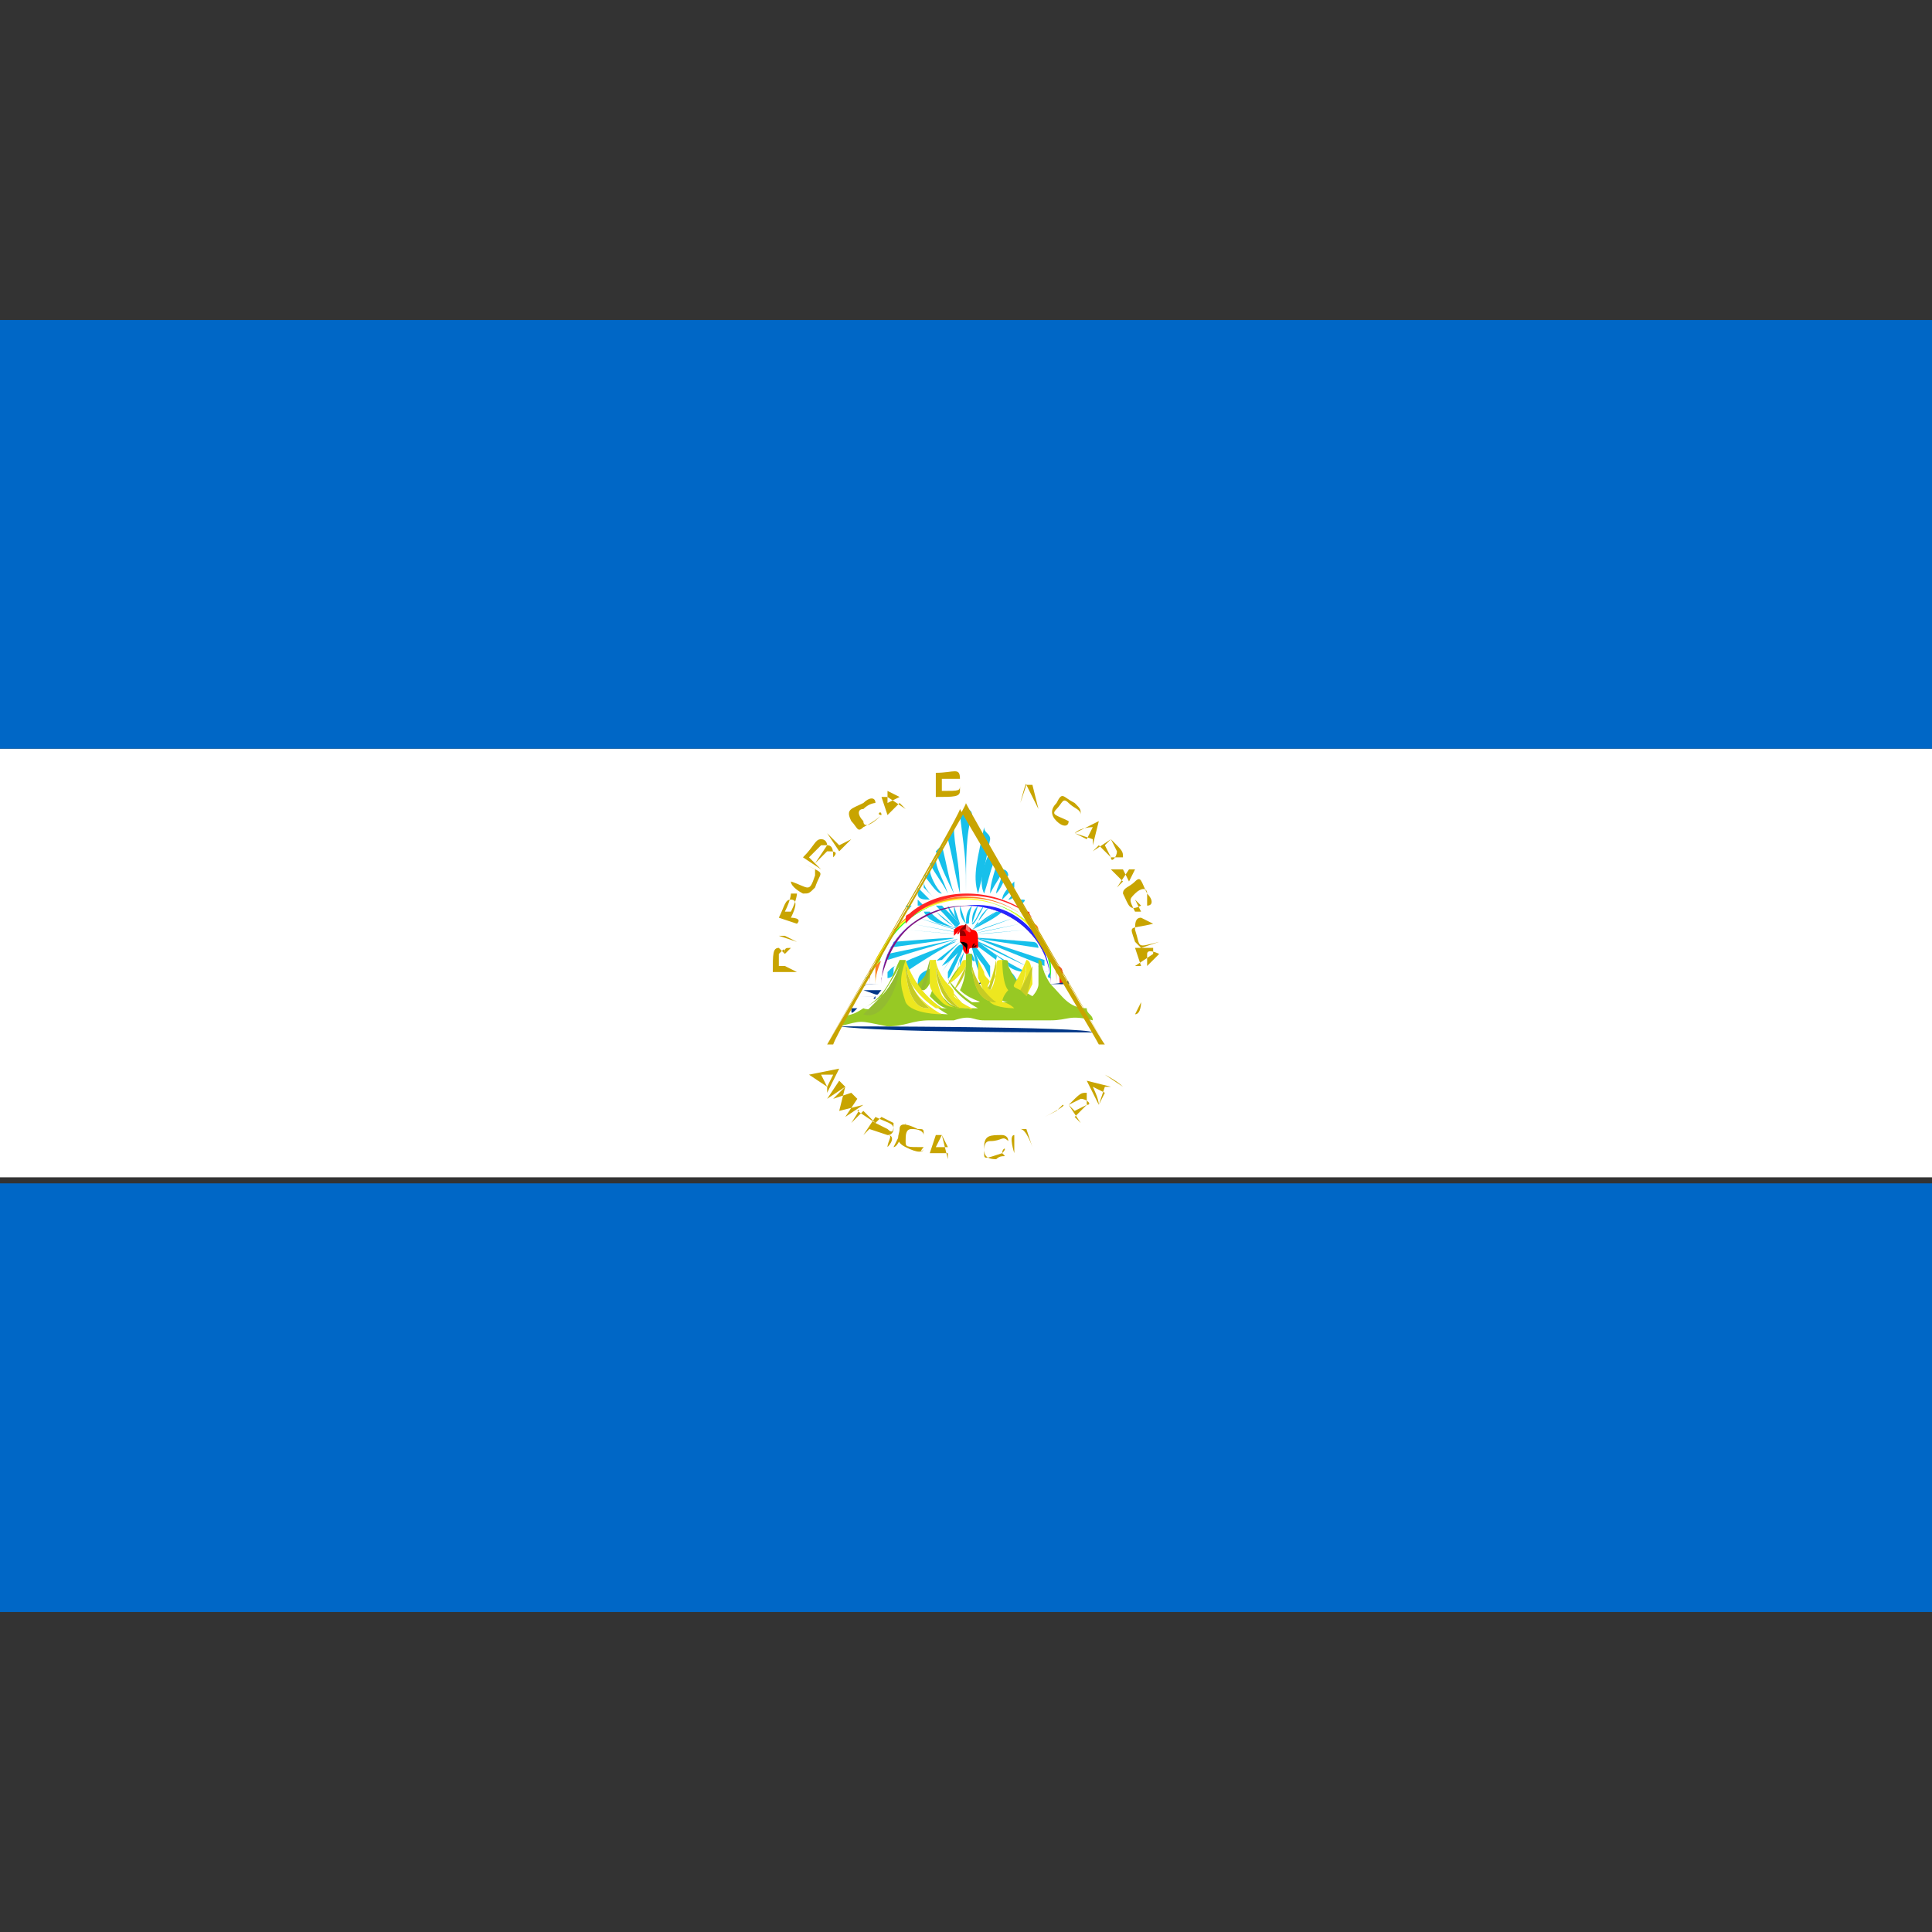 <svg id="Layer_1" xmlns="http://www.w3.org/2000/svg" viewBox="0 0 32 32"><rect x="0" y="0" width="32" height="32" fill="#333333" stroke="none"/><style>.st0{fill:#fff}.st1{fill:#0067c6}.st2{fill:#17c0eb}.st8{fill:#ff7d26}.st9{fill:#ff2626}.st10{fill:#003687}.st11{fill:#97c924}.st12{fill:#ede71f}.st13{fill:#c6cb24}.st14{fill:#93bc30}.st15{fill:red}.st19{fill:#c8a400}</style><path class="st0" d="M32 12.4v7.1H0v-7.1h32z"/><path class="st1" d="M0 5.3h32v7.1H0zM0 19.6h32v7.1H0z"/><path class="st0" d="M16 13.4l-2.3 3.9h4.6c-.1-.1-2.2-3.8-2.3-3.9z"/><path class="st2" d="M16.4 15c-.1 0-.1 0 0 0-.1.1-.2.2-.2.3-.1.1-.1.1.2-.3zM16.1 15c-.1.1-.1.2-.1.3.1 0 0 0 .1-.3z"/><path class="st2" d="M16.3 15s-.1 0 0 0c-.1.1-.1.2-.2.3 0 0 0 .1.2-.3zM16.2 15c-.1.1-.1.2-.1.3l.1-.3zM15.8 15c0 .1 0 .2.1.3l-.1-.3zM16 15.3V15v.3zM16 15c-.1 0-.1 0 0 0v0zM15.9 15c0 .1 0 .2.1.3l-.1-.3zM16.4 15.1c0-.1 0-.1 0 0l-.3.3.3-.3zM17 15.4c-1.2.1-1 .1 0 0z"/><path class="st2" d="M16.8 15.2c-.1 0-.1 0 0 0-.9.3-.8.3 0 0zM16.9 15.3s-.1 0 0 0c-1 .2-.9.2 0 0zM16.1 15.4c.2-.1.4-.2.5-.3h-.1l-.4.3z"/><path class="st2" d="M16.5 15.1c-.2.1-.3.2-.4.3l.4-.3zM15.9 15.3l-.3-.3h-.1c.4.4.3.4.4.3zM14.8 15.6s0 .1-.1.1c1.5-.2 1.4-.2.1-.1zM15 15.4c-.1.1-.1.1 0 0 1.2.1 1.1.1 0 0zM15.9 15.6c-.5.4-.4.3-.3.3l.3-.3z"/><path class="st2" d="M14.7 15.8v.1c1.6-.5 1.5-.4 0-.1z"/><path class="st2" d="M15.2 15.2s0 .1 0 0c1 .3.9.3 0 0zM15.8 15.6c-1 .4-.8.3-.8.4v.1c.9-.6.9-.5.8-.5zM15.9 15.4z"/><path class="st2" d="M17.1 15.6c0-.1 0-.1 0 0-1.3-.1-1.2-.1 0 0zM15.9 15.4s-.1 0 0 0c-.3-.1-.4-.2-.5-.3h-.1c.1.2.3.2.6.3z"/><path class="st2" d="M15.5 15.1c-.1 0-.1 0 0 0 .1.1.2.2.4.3-.1 0 0 0-.4-.3zM15.6 15c0 .1.1.2.2.3.1 0 .1.1-.2-.3zM15.9 15.4zM15.7 15c0 .1.1.2.2.3l-.2-.3zM15.1 15.3s-.1.1 0 0c1.1.2 1 .2 0 0zM16.6 17.1h0zM16.4 17.1h.1-.1zM16.9 17.1h0zM16.2 17.1h.1-.1zM17.4 17.1h0zM17.7 17.1zM14.5 17.1h0zM15.2 17.1h0zM14.9 17.1h0zM15.9 17.1h.1-.1zM17.8 16.9h-.3.3zM15.5 17.1h.1-.1zM15.7 17.1h.1-.1zM17 17h-.2.2zM14.3 16.5h0zM16.5 17h-.1.1zM16.7 17h-.1.1zM17.2 15.7s0-.1-.1-.1c-1.3-.1-1.2-.1.1.1zM14.7 16.2c0 .1 0 .1 0 0zM14.7 16.3zM16.7 16.9h-.1.1zM16 16.9h.1-.1zM17.2 16.9zM17 16.9h-.2.2zM17.2 17zM17.8 17h-.2.2zM16.3 16.9h-.1.1zM15.8 14.8c-.1-.3-.1-.4-.2-.8l-.1.1c.1.3.2.5.3.7zM15.9 14.8c0-.5-.1-.8-.1-1.1 0 .1-.1.1-.1.2.1.4.1.5.2.9zM17.5 17.2c-.1 0-.1 0 0 0zM16 14.8c0-.6 0-1 .1-1.3 0-.1-.1-.1-.1-.1s0 .1-.1.1c.1.8.1.8.1 1.3zM17.6 16.3s.1 0 0 0c0-.1.1-.1 0-.1v.1zM16.2 14.8c.1-.4.1-.4.2-.9 0-.1-.1-.1-.1-.2-.1.5-.2.8-.1 1.1-.1 0-.1 0 0 0zM15.4 14.9l-.2-.2v.1c0 .1.1.1.2.1-.1 0 0 0 0 0zM15.7 14.8c-.1-.3-.2-.4-.2-.6 0 0 0 .1-.1.1.1.2.2.3.3.5zM15.6 14.8c-.1-.1-.2-.3-.2-.4 0 0 0 .1-.1.1.1.1.2.3.3.3zM16.7 14.9c.1 0 .1-.1.1-.1v-.1c0 .1-.1.2-.1.2zM16.9 15c.1-.1.1-.1 0-.1 0 0-.1 0 0 .1-.1 0-.1 0 0 0zM17 15.1s0-.1 0 0c-.1-.1-.1-.1-.1 0h.1zM16.5 14.8c.1-.1.1-.2.2-.3 0 0 0-.1-.1-.1 0 .2-.1.3-.1.4-.1 0 0 0 0 0zM16.6 14.9l.2-.2v-.1c-.1.1-.2.2-.2.3z"/><path class="st2" d="M16.4 14.8c.1-.2.2-.3.2-.4 0 0 0-.1-.1-.1 0 .1-.1.3-.1.5-.1 0-.1 0 0 0zM15.5 14.9c-.1-.1-.2-.2-.2-.3v.1l.2.2zM14.1 16.6zM14.1 16.7zM14.2 16.7c-.1 0-.1 0 0 0-.1 0 0 0 0 0zM14.1 16.6h0zM14.1 16.7h0zM14.1 16.7zM15.3 15l-.1-.1v.1h.1c-.1 0-.1 0 0 0zM14.4 16.1s0 .1-.1.1h.1c0-.1.1-.1 0-.1zM14.2 16.6zM15.1 15H15c.1.1 0 .1.1 0zM15 15.1c0 .1 0 .1 0 0zM14.3 16.3s.1 0 0 0c.1 0 0 0 0 0zM14.3 16.3zM17.4 16.1c-.1 0-.1 0-.2-.1 0 0 0 .1.2.1-.1.1 0 .1 0 .1v-.1zM16.1 15.7c.1.2.2.3.3.4V16c-.3-.4-.2-.3-.3-.3z"/><path class="st2" d="M16.5 15.9c0-.1.1 0-.3-.3 0 .1-.1 0 .3.3zM16.1 15.7c.1.1.2.3.3.5v-.1c-.3-.5-.3-.4-.3-.4zM17.3 16v-.1c-1.5-.5-1.5-.5 0 .1z"/><path class="st2" d="M17 16s0-.1 0 0c-1.1-.5-1.1-.6 0 0zM17.7 16.3zM16.1 15.7l.2.6v-.1c-.2-.6-.2-.5-.2-.5zM16 15.6s0-.1-.3.5v.1c0 .1.3-.6.3-.6z"/><path class="st2" d="M15.8 16.3c0-.1 0-.1 0 0 .2-.8.2-.9 0 0z"/><path class="st2" d="M15.6 16.1c.4-.6.5-.7 0 0zM15.7 16.3zM16.1 15.9s.1.1 0-.1c-.1 0-.1-.1 0 .1zM16.1 15.7c.1.4.1.4.2.5-.2-.6-.2-.5-.2-.5zM14.7 16.2s.1 0 .1-.1 0-.1.1-.1c-.1 0-.1 0-.2.1v.1zM17.6 16.5h.2-.2zM17.7 16.5h-.1.1zM17.7 16.6h.2-.2zM17.8 16.4c-.1 0-.1 0 0 0-.1 0-.1 0 0 0-.1 0-.1 0 0 0zM17.6 16.5zM17.8 16.4c-.1 0-.1 0 0 0-.1 0-.1 0 0 0z"/><path class="st2" d="M15 16c.1.1.1.1 0 0 1.2-.6 1.1-.6 0 0zM16 15.7c0-.1 0 0-.1.3v-.1l.1-.2zM15.2 16.3c.1 0 0 0 .2-.1 0-.1.1-.1.1-.2-.2.1-.3.1-.3.3-.1-.1-.1-.1 0 0z"/><path class="st2" d="M15.6 16c.2-.1.3-.3.4-.3-.1-.1-.1-.1-.4.3zM16 15.8v0zM16.9 16.3c0-.1 0-.1 0 0-.1-.1-.1-.2-.2-.2 0 .1 0 .1.1.2h.1zM17 16.1c-.2-.1-.4-.2-.8-.5l.4.3s.1 0 .1.1c0 0 .1.1.3.1-.1 0 0 0 0 0zM16.3 14.8c.1-.3.1-.4.2-.6l-.1-.1c-.1.2-.2.5-.1.7-.1 0-.1 0 0 0zM15.4 17.3h.2-.2zM14.6 17.2c-.1 0-.1 0 0 0zM15.8 17.2zM16.2 17.2zM15.2 17.3h0zM15.7 17.2zM16.3 17.2zM16.6 17.2c-.1 0-.1 0 0 0zM15.1 17.2zM14.7 17.3h0zM14.8 17.2zM15.5 17.2c-.1 0-.1 0 0 0zM15.6 17.2zM16.5 17.3h.2-.2zM16.2 17.3h.1-.1zM16.7 17.3h.1-.1zM16.8 17.2zM15.2 17.2zM16 17.2c-.1 0 0 0 0 0zM15.9 17.3h.1-.1zM15.7 17.3h.1-.1zM17.4 17.3zM17.2 17.3z"/><path d="M15.3 15.2c.9-.5 2 0 2.1 1v.1c0-.7-.6-1.3-1.4-1.3-.8 0-1.4.6-1.4 1.3v-.1c.1-.4.3-.8.7-1z" fill="#801380"/><path d="M16 15c.8 0 1.4.6 1.4 1.3 0-.8-.6-1.4-1.4-1.3-.8 0-1.4.6-1.4 1.3 0-.8.7-1.3 1.4-1.3z" fill="#2626ff"/><path d="M16 14.9c.8 0 1.4.6 1.4 1.3 0-.7-.6-1.3-1.4-1.3-.8 0-1.4.6-1.4 1.3 0-.7.6-1.3 1.4-1.3z" fill="#26d4ff"/><path d="M16 14.9c.8 0 1.4.6 1.4 1.3.1-.7-.6-1.3-1.4-1.3-.8 0-1.5.6-1.5 1.3.1-.7.7-1.3 1.5-1.3z" fill="#26ff26"/><path d="M14.5 16.3c0-.8.7-1.4 1.5-1.4s1.5.6 1.5 1.4c0-.1 0-.3-.1-.4-.1-.2-.2-.3-.3-.5-.6-.7-1.7-.7-2.3 0-.1.2-.2.3-.3.5v.4z" fill="#ffff26"/><path class="st8" d="M14.5 16.3c0-.3.2-.5 0-.3v.3zM17.2 15.4s0-.1-.1-.1c-.6-.6-1.6-.6-2.2 0 0 0 0 .1-.1.1.7-.7 1.8-.7 2.4 0zM17.5 16.3V16c-.1-.3 0-.1 0 .3z"/><path class="st9" d="M14.4 16.3c.1 0 .1 0 0 0 0-.3.1-.4 0-.2v.2zM17.6 16.3v-.2s0-.1-.1-.1c.1.3 0 .3.1.3zM17.1 15.2c-.1-.1 0-.1-.1-.1-.6-.4-1.4-.4-1.9 0-.1.1-.1 0-.1.2.5-.6 1.5-.6 2.1-.1z"/><path class="st10" d="M16.2 16.3c.1 0 0 0 0 0 .1-.1.1 0 0 0 .1 0 0 0 0 0zM15.2 16.3c-.1 0-.1-.1 0 0zM15.8 16.3c-.1 0-.1 0 0 0zM16.9 16.3c-.1 0-.1-.1 0 0zM14.7 16.3h-.4.4zM17.3 16.3h.4c0-.1 0 0-.4 0z"/><path class="st0" d="M14.7 16.3h-.4.4zM16.3 16.3c-.1 0-.1 0 0 0zM15.2 16.3zM15.8 16.3c-.1 0-.1 0 0 0zM16.9 16.3c-.1 0-.1 0 0 0 0 0-.1 0 0 0zM17.4 16.3h.3-.3z"/><path class="st10" d="M14.7 16.3h-.4.4zM16.8 16.3zM15.7 16.3c.1 0 .1 0 0 0zM15.2 16.3zM16.3 16.3zM17.4 16.3h.4-.4z"/><path class="st0" d="M14.7 16.3h-.4.4zM15.2 16.3zM15.7 16.3zM16.8 16.3zM17.4 16.3h.3-.3zM16.3 16.3z"/><path class="st10" d="M14.6 16.3h-.3c0 .1-.1 0 .3 0zM17.4 16.3h.4-.4z"/><path class="st0" d="M17.4 16.3c0 .1 0 .1 0 0h0zM14.6 16.3h-.4c.5.1.4.1.4 0z"/><path class="st10" d="M17.4 16.4h.3-.3zM14.6 16.4h-.3.3z"/><path class="st0" d="M17.4 16.4h0zM14.6 16.4h-.4.4z"/><path class="st10" d="M14.6 16.4h-.4.4zM17.4 16.4s.1 0 0 0h0z"/><path class="st0" d="M14.6 16.4h-.3.3zM17.5 16.4h.3-.3z"/><path class="st10" d="M14.6 16.4h-.3c.3.1.2.1.3 0zM17.5 16.4c0 .1 0 .1 0 0h.3-.3z"/><path class="st0" d="M17.5 16.5h0zM14.5 16.5h-.3.3z"/><path class="st10" d="M14.5 16.5h-.3.3zM17.5 16.5h.3-.3z"/><path class="st0" d="M14.5 16.5h-.3.3zM17.5 16.5h0z"/><path class="st10" d="M14.5 16.5h-.3c.3 0 .3.1.3 0zM17.6 16.5h.3-.3z"/><path class="st0" d="M14.5 16.5h-.3c.3.1.2.1.3 0zM17.6 16.6h.2c-.2-.1-.2-.1-.2 0z"/><path class="st10" d="M14.4 16.6h-.3.3zM17.6 16.6s.1 0 0 0h0z"/><path class="st0" d="M14.4 16.6h-.3.3zM17.7 16.6h.2-.2z"/><path class="st10" d="M14.4 16.6h-.3.3zM17.8 16.6h.1-.1z"/><path class="st0" d="M14.4 16.6h-.3c.3.1.2 0 .3 0zM17.9 16.7h-.1s0-.1.1 0z"/><path class="st10" d="M14.3 16.7h-.2.2zM17.9 16.7c-.1-.1-.1-.1 0 0z"/><path class="st0" d="M14.3 16.7h-.2.2z"/><path class="st10" d="M14.2 16.7h-.1.1z"/><path class="st0" d="M14.2 16.7H14h.2z"/><path class="st10" d="M14.2 16.7h-.1c0 .1 0 .1.1 0z"/><path class="st0" d="M14.1 16.8c-.1 0-.1 0 0 0-.1 0 0 0 0 0z"/><path class="st10" d="M14 16.8zM17.7 16.9h.2-.2z"/><path class="st0" d="M17.1 16.9h-.4.4zM17.5 16.9h.5c-.3-.1-.4 0-.5 0z"/><path class="st10" d="M16.1 16.9h-.2.2zM17.1 16.9H18h-.9z"/><path class="st0" d="M15.7 16.9H18h-2.3zM15.2 16.9c.3 0 0 0 0 0z"/><path class="st10" d="M15.7 16.9H15h3.1-2.4z"/><path class="st0" d="M15 17h3.1c0-.1.2 0-3.1 0zM14.7 17h0z"/><path class="st10" d="M14.7 17H14h4.1-3.4z"/><path class="st0" d="M18.1 17h-4.2 4.2z"/><path class="st10" d="M18.1 17.1c0-.1 0-.1 0 0C18 17 14 17 14 17h-.1c.7.1 3.5.1 4.2.1z"/><path class="st0" d="M18.2 17.1h-4.3 4.3z"/><path class="st10" d="M18.2 17.1h-4.3 4.3z"/><path class="st0" d="M18.2 17.1h-4.4 4.4z"/><path class="st10" d="M18.2 17.2c0-.1 0-.1 0 0H13.8h4.4z"/><path class="st0" d="M18.2 17.2h-4.4 4.4z"/><path class="st10" d="M18.2 17.2h-4.5 4.5z"/><path class="st0" d="M18.3 17.2h-4.5c0 .1 4.4.1 4.5 0z"/><path class="st10" d="M15 17.3h3.3H15z"/><path class="st0" d="M18.3 17.3h-4.5 4.5z"/><path class="st11" d="M15.5 15.9zM16.6 15.9c-.1 0-.1 0 0 0-.1 0 0 0 0 0zM16 15.9zM17.1 15.9zM16.5 15.9zM15 15.9zM15.5 15.9zM15.6 15.9c-.1 0 0 0 0 0zM15.7 16.3c.1-.2.2-.3.2-.3 0 .2-.2.3-.2.3zM16.1 15.9zM16.1 15.9zM15.5 15.9zM16.5 15.9zM15.1 16.1zM15.5 15.9zM15 15.9zM15 16z"/><path class="st11" d="M14.7 17c.3 0 .4-.1.7-.1h.4c.3-.1.3 0 .5 0h1.1c.3 0 .3-.1.7 0 0-.1-.1-.1-.1-.2-.3 0-.4-.2-.6-.4-.2-.3-.1-.4-.2-.4v.4c0 .1-.1.2-.1.2-.2-.1-.3-.3-.4-.5 0-.1 0-.1-.1-.1v.4c0 .1 0 .2-.1.2.1.1.2.1.2.1-.1 0-.3 0-.4-.1-.1-.1-.1-.2-.2-.4v-.3H16c0 .2 0 .4-.1.6.2.2.5.2.2.2-.3-.2-.4-.4-.4-.4.1.3.5.5.5.5-.2 0-.4 0-.5-.1-.1-.1-.2-.2-.2-.3v-.4c-.1 0 0 .1-.3.4 0 0 0 .1.1.1 0 0 .1 0 .2-.4 0 0 0 .3-.1.5.1.1.2.2.3.2h-.1c-.3-.2-.4-.4-.4-.4.1.3.5.5.5.5s-.4 0-.6-.2c-.1-.2-.1-.4-.1-.7h-.1c-.1.2-.2.6-.6.8-.3.2-.2 0-.4.3.4-.1.3-.1.8 0zm-.1-.5c.2-.3.3-.5.3-.5s-.1.3-.3.5c-.1.3-.3.2-.3.2s.2-.1.3-.2z"/><path class="st12" d="M15 15.9s-.1 0 0 0c-.1.3-.1.4 0 .7.1.2.6.2.6.2s-.4-.2-.5-.5c0 0 .1.2.4.4h.1c-.3-.2-.5-.5-.6-.8zm.4.8c-.1 0-.2 0-.3-.2-.1-.2-.1-.5-.1-.5.1.5.4.7.4.7zM16.6 15.9c-.1 0-.1 0 0 0-.1 0-.1 0-.1.2 0 .1-.1.2-.1.2 0-.1-.1-.1-.1-.2l-.1-.2v.3c.1.2.1.3.2.4.1.1.4.1.4.1s-.1-.1-.2-.1c0-.1.1-.2.1-.2-.1-.1-.1-.5-.1-.5zm-.5.1c.1.5.4.6.4.6-.4 0-.4-.6-.4-.6zm.3.4c-.1-.1 0 0 .1-.5 0 .1 0 .4-.1.5zM17 15.9c-.2.5-.3.4-.1.5 0 0 .1-.2.1-.5 0 .1 0 .3-.1.5.1 0 .1.1.1.1l.1-.2c0-.1 0-.4-.1-.4.1 0 0 0 0 0zM15.7 16.3c-.1-.1-.2-.3-.2-.4h-.1v.4c0 .1.1.2.2.3.1.1.3.1.5.1 0 .1-.3-.2-.4-.4-.1-.1 0 .1.3.4.2 0 0 0-.2-.2 0-.1 0-.1-.1-.2.2-.1.3-.3.3-.3v-.1c-.1 0 0 0-.3.4zm.2.4c-.4 0-.4-.7-.4-.7.1.5.4.7.4.7zM15.9 16.2zM15.9 16.2zM15.9 16.3zM15.9 16.3zM15.9 16.3zM15.9 16.4zM15.9 16.4zM15.9 16.4zM16.9 16.4z"/><path class="st13" d="M15 16s0 .3.1.5.2.2.3.2c0 0-.3-.2-.4-.7zM16.4 16.4c.1-.2.1-.5.1-.5-.1.6-.2.4-.1.5zM15.8 16.4c.2-.2.2-.4.2-.4l-.2.4zM15.5 16s0 .6.4.7c0 0-.3-.2-.4-.7zM17.1 16l-.2.4.1.1c.1-.3.1-.5.1-.5z"/><path class="st13" d="M16.5 16.6s-.3-.2-.4-.6c0 0 0 .6.4.6z"/><path class="st14" d="M14.3 16.8s.2.1.4-.2c.2-.3.2-.6.2-.6s-.1.3-.3.5l-.3.3zM15.3 16.4c.1-.2.1-.5.1-.5-.1.4-.2.5-.1.5z"/><path class="st15" d="M16 15.7zM16 15.7zM16.2 15.7zM15.8 15.5zM15.9 15.6zM16 15.8zM16 15.8zM16.1 15.4c0-.1 0-.1 0 0-.1-.1-.2-.1-.3 0v.1l.1-.1v.2c.1.1 0 .1.1.2.1 0 0-.1.1-.1h.1v-.1c0-.1 0-.2-.1-.2zM16.2 15.7zM16.1 15.7zM16 15.8zM16.1 15.7s.1 0 0 0c.1 0 0 0 0 0zM16.2 15.7zM16 15.7zM15.9 15.4zM16.2 15.6zM15.8 15.6s0-.1 0 0z"/><path class="st15" d="M15.9 15.4s0 .1 0 0c-.1.1 0 .1 0 0zM15.9 15.4z"/><path d="M15.9 15.4v.1h.1s0-.1-.1-.1l.1-.1c0 .1 0 .1-.1.1 0 0 0-.1 0 0z" fill="#910000"/><path d="M16.1 15.7c.1 0 .1 0 0 0 .1 0 .1-.1 0 0 .1-.1 0-.1 0 0z" fill="#510000"/><path d="M15.9 15.6c-.1 0 0 0 0 0l.1.1v.1c0-.1.1-.2-.1-.2z"/><path d="M16 15.3v.1c.1.1.1 0 0-.1z" fill="#ff6b6b"/><g><path class="st19" d="M18.3 17.3h-4.6s2.3-3.9 2.3-4c0 0-.2-.3 2.3 4zm-4.5 0h4.5L16 13.4c-.1.2-2.1 3.6-2.2 3.9z"/></g><g><path class="st19" d="M13.7 17.3s2.3-4 2.3-3.9c.1.1 2.2 3.8 2.3 3.9h-4.6zm0 0h4.5c-.1-.2-2.2-3.7-2.3-3.9 0 .1-2.1 3.7-2.2 3.9z"/></g><g><path class="st19" d="M13.1 16.8v-.2.2zm-.2-1c0-.1 0-.1 0 0 .1-.1.1-.1.1 0v.2h-.1v-.2zm.1 0c0-.1 0-.1.1-.1l-.1.1c0-.1 0-.1 0 0l-.1-.1c-.1 0-.1.1-.1.4h.4L13 16v-.2zm.2-.2l.1-.3-.1.3-.2-.1.1-.3-.1.3h-.1l.1-.3-.1.3.3.1zm-.1-.4c.1-.2.1-.3 0-.3s-.1.1-.2.3l.3.1c.1-.1-.1-.1-.1-.1zm-.1-.1c.1-.2.1-.3.1-.3h.1s0 .1-.1.3H13zm.3-.3c.1 0 .1 0 .2-.1.1-.3.2-.2-.2-.4l.2.1v.1c-.1.3-.1.2-.4.1 0 .1.2.2.2.2zm.3-.8h.1l-.2.3-.1-.1.2-.2zm.2.2c0-.1 0-.2-.1-.2 0 0 0-.1-.1-.1s-.1.1-.3.3l.3.2.2-.2zm-.1-.1c.1 0 .2 0 .1.1l-.2.2-.1-.1.2-.2zm0-.3l.2.3.2-.2-.2.1-.2-.2zm.3-.3l.2.3-.2-.3zm.6 0s-.1 0 0 0c-.2.2-.3.2-.3.1-.1-.1-.1-.2 0-.2.1-.1.2-.1.2-.1 0-.1-.1-.1-.2 0-.2.1-.3.1-.2.3.1.1.1.2.2.1.2-.1.3-.2.3-.2-.1 0 0-.1 0 0zm.1 0l.2-.2.1.1-.3-.2h-.1l.1.3zm0-.4l.2.1-.2.1v-.2zm.9-.2h.3v.1c0 .1 0 .1-.3.1v-.2zm-.1.3c.3 0 .4 0 .4-.1v-.2c0-.2-.1-.1-.4-.1v.4zm.5-.1h.3-.3v-.2h.3-.3v-.1h.3-.3v.3zm.9.2l.1-.3.2.4.1-.3-.1.3-.1-.4H17c0-.1-.1.3-.1.3zm.6-.1l-.2.3.2-.3zm.2.4c0 .1 0 0 0 0-.2-.1-.3-.1-.2-.2.1-.1.1-.2.2-.1s.2.1.2.2c0-.1 0-.1-.1-.2-.2-.1-.2-.2-.3 0-.1.1-.1.2 0 .3.1.1.2.1.2 0 0 0 .1 0 0 0zm.1.2l.3.1v.1l.1-.4-.4.2c0-.1 0 0 0 0zm.3-.1l-.1.2-.2-.1c.1-.1.3-.1.3-.1zm.4.4c0 .1-.1.2-.1.1l-.1-.2.1-.1.1.2zm-.1.1c0 .1 0 .1-.1.1.1 0 .1 0 .1-.1h.2c0-.1 0-.1-.2-.3l-.3.2.1-.1.2.2zm0 .2l.2.2-.1.1.2-.3h-.3zm.4 0l-.1.2-.1-.2h.2zm0 .5l.1.2h-.1c-.1-.2-.1-.2 0-.3.1-.1.2-.1.2 0v.2c.1 0 .1-.1 0-.2-.1-.2-.1-.3-.2-.2-.1.1-.2.1-.2.2.1.2.1.3.3.2l-.1-.1zm.1.3c-.1 0-.1.1-.1.2.1.3 0 .3.4.2l-.3.1-.1-.1c-.1-.3-.1-.2.3-.3l-.2-.1zm-.1.5l.1.3h-.1l.3-.2v-.1h-.3c0-.1 0 0 0 0zm.4.1l-.2.2v-.2c0-.1.2 0 .2 0zm-.3.8l-.1.2c.1 0 .1-.2.1-.2zM13.4 17.8l.3.2v.1l.2-.4-.5.1zm.4 0l-.1.2-.1-.2h.2zm-.1.4l.3-.2-.1.4.4-.1-.3.2.2-.3-.1-.1-.3.1.2-.2-.1-.1-.2.3zm.4.4l.3.2-.3-.2.1-.1.2.2-.2-.2.1-.1.2.2-.3-.2c.1-.1-.1.2-.1.2zm.7 0c0 .1 0 .2-.1.1l-.2-.1.1-.1.2.1zm-.1.2c.1 0 0 .1 0 .2.1-.1.1-.2 0-.2.1 0 .1 0 0 0 .1 0 .1-.1.1-.1 0-.1-.1-.1-.3-.2l-.2.3.1-.1.3.1zm.3-.2l-.2.4c.1 0 .2-.4.2-.4zm.3.4c0 .1-.1.1 0 0-.3 0-.3 0-.3-.1s0-.2.1-.2c.2 0 .2.1.2.1 0-.1 0-.1-.1-.1-.2-.1-.3-.1-.3 0s-.1.2.1.3c.2.1.3.1.3 0zm.1.1h.3v.1l-.1-.4h-.1l-.1.3zm.2-.3l.1.2h-.2l.1-.2zm1 .3c-.3.1-.3.1-.3 0s0-.2.1-.2c.2 0 .2-.1.3 0 0-.1-.1-.1-.1-.1-.2 0-.3 0-.3.2 0 .1 0 .2.2.2.1-.1.2 0 .1-.1 0-.1.1-.1 0 0zm.2 0l.3-.1-.3.1v-.2l.3-.1-.3.1v-.1l.3-.1-.3.1c-.1 0 0 .3 0 .3zm.3-.1l-.1-.3.4.2-.1-.3.1.3-.4-.2h-.1c.1 0 .2.3.2.3zm.2-.5l.2-.1.2.3-.2-.3.1-.1c.1 0-.3.2-.3.2zm.6-.3s0-.1 0 0c.1 0 .2.1.1.1l-.2.1-.1-.1.2-.1zm.1.1c.1 0 .1 0 .1.1 0-.1 0-.1-.1-.1 0-.1 0 0 0 0v-.2c-.1 0-.1 0-.3.2l.2.3-.1-.1.2-.2zm.2 0l.1-.3h.1l-.4-.1.2.4zm-.1-.3l.2.1-.1.2c0-.1-.1-.3-.1-.3zm.2-.2l.3.2.2-.2-.2.2c-.1-.1-.3-.2-.3-.2z"/></g></svg>